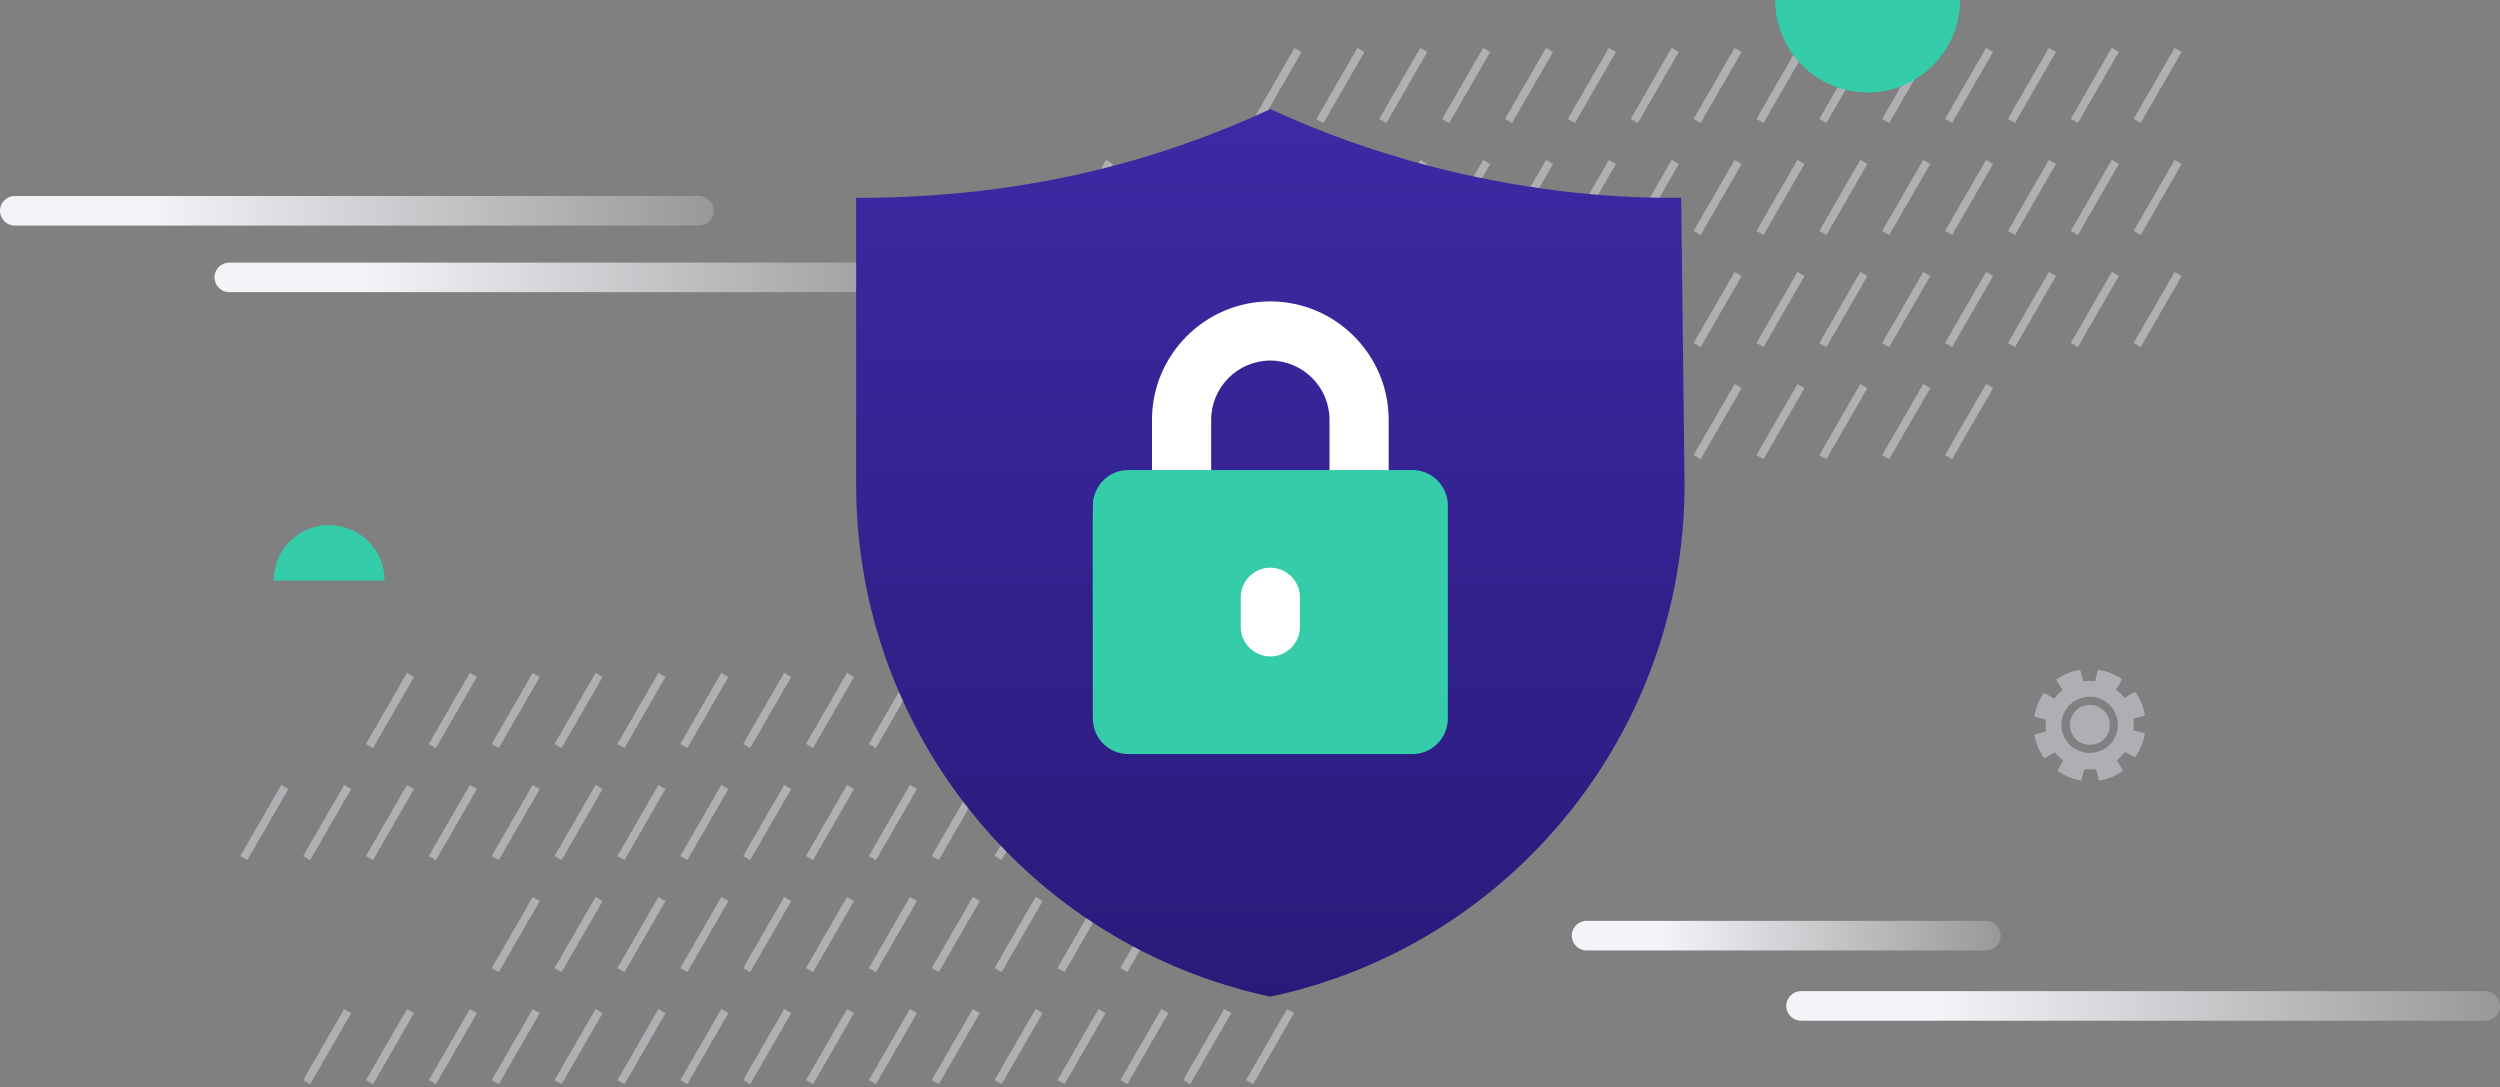 <?xml version="1.0" encoding="utf-8"?>
<!-- Generator: Adobe Illustrator 24.2.3, SVG Export Plug-In . SVG Version: 6.00 Build 0)  -->
<svg version="1.1" xmlns="http://www.w3.org/2000/svg" xmlns:xlink="http://www.w3.org/1999/xlink" x="0px" y="0px"
	 viewBox="0 0 676 294" style="enable-background:new 0 0 676 294;" xml:space="preserve">
<rect x="0" y="0" width="676" height="294" fill="#808080" stroke="none"/>
<style type="text/css">
	.st0{opacity:0.5;}
	.st1{fill:#DDDDE8;}
	.st2{fill:#34CCA9;}
	.st3{fill:url(#SVGID_1_);}
	.st4{fill:url(#SVGID_2_);}
	.st5{fill:url(#SVGID_3_);}
	.st6{fill:url(#SVGID_4_);}
	.st7{opacity:0.5;fill:#DDDDE8;enable-background:new    ;}
	.st8{clip-path:url(#SVGID_6_);}
	.st9{fill:url(#SVGID_7_);}
	.st10{fill:#FFFFFF;}
</style>
<g id="Слой_1">
	<g class="st0">
		<rect x="283.4" y="52.3" transform="matrix(0.5 -0.866 0.866 0.5 100.965 281.765)" class="st1" width="22.2" height="2.2"/>
		<rect x="283.4" y="82.6" transform="matrix(0.5 -0.866 0.866 0.5 74.728 296.913)" class="st1" width="22.2" height="2.2"/>
		<rect x="283.4" y="112.9" transform="matrix(0.5 -0.866 0.866 0.5 48.491 312.061)" class="st1" width="22.2" height="2.2"/>
		<rect x="300.4" y="52.3" transform="matrix(0.5 -0.866 0.866 0.5 109.464 296.485)" class="st1" width="22.2" height="2.2"/>
		<rect x="300.4" y="82.6" transform="matrix(0.5 -0.866 0.866 0.5 83.227 311.633)" class="st1" width="22.2" height="2.2"/>
		<rect x="300.4" y="112.9" transform="matrix(0.5 -0.866 0.866 0.5 56.99 326.781)" class="st1" width="22.2" height="2.2"/>
		<rect x="317.4" y="52.3" transform="matrix(0.5 -0.866 0.866 0.5 117.962 311.205)" class="st1" width="22.2" height="2.2"/>
		<rect x="317.4" y="82.6" transform="matrix(0.5 -0.866 0.866 0.5 91.725 326.353)" class="st1" width="22.2" height="2.2"/>
		<rect x="317.4" y="112.9" transform="matrix(0.5 -0.866 0.866 0.5 65.488 341.501)" class="st1" width="22.2" height="2.2"/>
		<rect x="334.4" y="22" transform="matrix(0.5 -0.866 0.866 0.5 152.698 310.776)" class="st1" width="22.2" height="2.2"/>
		<rect x="334.4" y="52.3" transform="matrix(0.5 -0.866 0.866 0.5 126.461 325.924)" class="st1" width="22.2" height="2.2"/>
		<rect x="334.4" y="82.6" transform="matrix(0.5 -0.866 0.866 0.5 100.224 341.072)" class="st1" width="22.2" height="2.2"/>
		<rect x="334.4" y="112.9" transform="matrix(0.5 -0.866 0.866 0.5 73.987 356.221)" class="st1" width="22.2" height="2.2"/>
		<rect x="351.4" y="22" transform="matrix(0.5 -0.866 0.866 0.5 161.196 325.496)" class="st1" width="22.2" height="2.2"/>
		<rect x="351.4" y="52.3" transform="matrix(0.5 -0.866 0.866 0.5 134.959 340.644)" class="st1" width="22.2" height="2.2"/>
		<rect x="351.4" y="82.6" transform="matrix(0.5 -0.866 0.866 0.5 108.722 355.792)" class="st1" width="22.2" height="2.2"/>
		<rect x="351.4" y="112.9" transform="matrix(0.5 -0.866 0.866 0.5 82.485 370.94)" class="st1" width="22.2" height="2.2"/>
		<rect x="368.4" y="22" transform="matrix(0.5 -0.866 0.866 0.5 169.695 340.216)" class="st1" width="22.2" height="2.2"/>
		<rect x="368.4" y="52.3" transform="matrix(0.5 -0.866 0.866 0.5 143.458 355.364)" class="st1" width="22.2" height="2.2"/>
		<rect x="368.4" y="82.6" transform="matrix(0.5 -0.866 0.866 0.5 117.221 370.512)" class="st1" width="22.2" height="2.2"/>
		<rect x="368.4" y="112.9" transform="matrix(0.5 -0.866 0.866 0.5 90.984 385.66)" class="st1" width="22.2" height="2.2"/>
		<rect x="385.4" y="22" transform="matrix(0.5 -0.866 0.866 0.5 178.194 354.937)" class="st1" width="22.2" height="2.2"/>
		<rect x="487.4" y="22" transform="matrix(0.5 -0.866 0.866 0.5 229.185 443.256)" class="st1" width="22.2" height="2.2"/>
		<rect x="385.4" y="52.3" transform="matrix(0.5 -0.866 0.866 0.5 151.957 370.085)" class="st1" width="22.2" height="2.2"/>
		<rect x="487.4" y="52.3" transform="matrix(0.5 -0.866 0.866 0.5 202.948 458.404)" class="st1" width="22.2" height="2.2"/>
		<rect x="385.4" y="82.6" transform="matrix(0.5 -0.866 0.866 0.5 125.72 385.233)" class="st1" width="22.2" height="2.2"/>
		<rect x="487.4" y="82.6" transform="matrix(0.5 -0.866 0.866 0.5 176.711 473.552)" class="st1" width="22.2" height="2.2"/>
		<rect x="385.4" y="112.9" transform="matrix(0.5 -0.866 0.866 0.5 99.483 400.381)" class="st1" width="22.2" height="2.2"/>
		<rect x="487.4" y="112.9" transform="matrix(0.5 -0.866 0.866 0.5 150.474 488.7)" class="st1" width="22.2" height="2.2"/>
		<rect x="402.4" y="22" transform="matrix(0.5 -0.866 0.866 0.5 186.692 369.657)" class="st1" width="22.2" height="2.2"/>
		<rect x="504.4" y="22" transform="matrix(0.5 -0.866 0.866 0.5 237.683 457.976)" class="st1" width="22.2" height="2.2"/>
		<rect x="402.4" y="52.3" transform="matrix(0.5 -0.866 0.866 0.5 160.455 384.805)" class="st1" width="22.2" height="2.2"/>
		<rect x="504.4" y="52.3" transform="matrix(0.5 -0.866 0.866 0.5 211.446 473.124)" class="st1" width="22.2" height="2.2"/>
		<rect x="402.4" y="82.6" transform="matrix(0.5 -0.866 0.866 0.5 134.218 399.953)" class="st1" width="22.2" height="2.2"/>
		<rect x="504.4" y="82.6" transform="matrix(0.5 -0.866 0.866 0.5 185.209 488.272)" class="st1" width="22.2" height="2.2"/>
		<rect x="402.4" y="112.9" transform="matrix(0.5 -0.866 0.866 0.5 107.981 415.101)" class="st1" width="22.2" height="2.2"/>
		<rect x="504.4" y="112.9" transform="matrix(0.5 -0.866 0.866 0.5 158.972 503.42)" class="st1" width="22.2" height="2.2"/>
		<rect x="419.4" y="22" transform="matrix(0.5 -0.866 0.866 0.5 195.191 384.377)" class="st1" width="22.2" height="2.2"/>
		<rect x="521.4" y="22" transform="matrix(0.5 -0.866 0.866 0.5 246.182 472.695)" class="st1" width="22.2" height="2.2"/>
		<rect x="419.4" y="52.3" transform="matrix(0.5 -0.866 0.866 0.5 168.954 399.524)" class="st1" width="22.2" height="2.2"/>
		<rect x="521.4" y="52.3" transform="matrix(0.5 -0.866 0.866 0.5 219.945 487.843)" class="st1" width="22.2" height="2.2"/>
		<rect x="419.4" y="82.6" transform="matrix(0.5 -0.866 0.866 0.5 142.717 414.672)" class="st1" width="22.2" height="2.2"/>
		<rect x="521.4" y="82.6" transform="matrix(0.5 -0.866 0.866 0.5 193.708 502.991)" class="st1" width="22.2" height="2.2"/>
		<rect x="419.4" y="112.9" transform="matrix(0.5 -0.866 0.866 0.5 116.48 429.82)" class="st1" width="22.2" height="2.2"/>
		<rect x="521.4" y="112.9" transform="matrix(0.5 -0.866 0.866 0.5 167.471 518.139)" class="st1" width="22.2" height="2.2"/>
		<rect x="436.4" y="22" transform="matrix(0.5 -0.866 0.866 0.5 203.689 399.096)" class="st1" width="22.2" height="2.2"/>
		<rect x="538.4" y="22" transform="matrix(0.5 -0.866 0.866 0.5 254.68 487.415)" class="st1" width="22.2" height="2.2"/>
		<rect x="436.4" y="52.3" transform="matrix(0.5 -0.866 0.866 0.5 177.452 414.244)" class="st1" width="22.2" height="2.2"/>
		<rect x="538.4" y="52.3" transform="matrix(0.5 -0.866 0.866 0.5 228.443 502.563)" class="st1" width="22.2" height="2.2"/>
		<rect x="436.4" y="82.6" transform="matrix(0.5 -0.866 0.866 0.5 151.215 429.392)" class="st1" width="22.2" height="2.2"/>
		<rect x="538.4" y="82.6" transform="matrix(0.5 -0.866 0.866 0.5 202.206 517.711)" class="st1" width="22.2" height="2.2"/>
		<rect x="436.4" y="112.9" transform="matrix(0.5 -0.866 0.866 0.5 124.978 444.54)" class="st1" width="22.2" height="2.2"/>
		<rect x="453.4" y="22" transform="matrix(0.5 -0.866 0.866 0.5 212.188 413.816)" class="st1" width="22.2" height="2.2"/>
		<rect x="555.4" y="22" transform="matrix(0.5 -0.866 0.866 0.5 263.179 502.135)" class="st1" width="22.2" height="2.2"/>
		<rect x="453.4" y="52.3" transform="matrix(0.5 -0.866 0.866 0.5 185.951 428.964)" class="st1" width="22.2" height="2.2"/>
		<rect x="555.4" y="52.3" transform="matrix(0.5 -0.866 0.866 0.5 236.942 517.283)" class="st1" width="22.2" height="2.2"/>
		<rect x="453.4" y="82.6" transform="matrix(0.5 -0.866 0.866 0.5 159.714 444.112)" class="st1" width="22.2" height="2.2"/>
		<rect x="555.4" y="82.6" transform="matrix(0.5 -0.866 0.866 0.5 210.705 532.431)" class="st1" width="22.2" height="2.2"/>
		<rect x="453.4" y="112.9" transform="matrix(0.5 -0.866 0.866 0.5 133.477 459.26)" class="st1" width="22.2" height="2.2"/>
		<rect x="470.4" y="22" transform="matrix(0.5 -0.866 0.866 0.5 220.686 428.536)" class="st1" width="22.2" height="2.2"/>
		<rect x="572.4" y="22" transform="matrix(0.5 -0.866 0.866 0.5 271.677 516.855)" class="st1" width="22.2" height="2.2"/>
		<rect x="470.4" y="52.3" transform="matrix(0.5 -0.866 0.866 0.5 194.449 443.684)" class="st1" width="22.2" height="2.2"/>
		<rect x="572.4" y="52.3" transform="matrix(0.5 -0.866 0.866 0.5 245.44 532.003)" class="st1" width="22.2" height="2.2"/>
		<rect x="470.4" y="82.6" transform="matrix(0.5 -0.866 0.866 0.5 168.212 458.832)" class="st1" width="22.2" height="2.2"/>
		<rect x="572.4" y="82.6" transform="matrix(0.5 -0.866 0.866 0.5 219.203 547.151)" class="st1" width="22.2" height="2.2"/>
		<rect x="470.4" y="112.9" transform="matrix(0.5 -0.866 0.866 0.5 141.975 473.98)" class="st1" width="22.2" height="2.2"/>
	</g>
	<g class="st0">
		<rect x="60.4" y="221.3" transform="matrix(0.5 -0.866 0.866 0.5 -156.893 173.141)" class="st1" width="22.2" height="2.2"/>
		<rect x="77.4" y="221.3" transform="matrix(0.5 -0.866 0.866 0.5 -148.394 187.861)" class="st1" width="22.2" height="2.2"/>
		<rect x="77.4" y="281.9" transform="matrix(0.5 -0.866 0.866 0.5 -200.869 218.157)" class="st1" width="22.2" height="2.2"/>
		<rect x="94.4" y="191" transform="matrix(0.5 -0.866 0.866 0.5 -113.659 187.433)" class="st1" width="22.2" height="2.2"/>
		<rect x="94.4" y="221.3" transform="matrix(0.5 -0.866 0.866 0.5 -139.896 202.581)" class="st1" width="22.2" height="2.2"/>
		<rect x="94.4" y="281.9" transform="matrix(0.5 -0.866 0.866 0.5 -192.37 232.877)" class="st1" width="22.2" height="2.2"/>
		<rect x="111.4" y="191" transform="matrix(0.5 -0.866 0.866 0.5 -105.16 202.153)" class="st1" width="22.2" height="2.2"/>
		<rect x="111.4" y="221.3" transform="matrix(0.5 -0.866 0.866 0.5 -131.398 217.301)" class="st1" width="22.2" height="2.2"/>
		<rect x="111.4" y="281.9" transform="matrix(0.5 -0.866 0.866 0.5 -183.872 247.597)" class="st1" width="22.2" height="2.2"/>
		<rect x="128.4" y="191" transform="matrix(0.5 -0.866 0.866 0.5 -96.662 216.873)" class="st1" width="22.2" height="2.2"/>
		<rect x="128.4" y="221.3" transform="matrix(0.5 -0.866 0.866 0.5 -122.899 232.021)" class="st1" width="22.2" height="2.2"/>
		<rect x="128.4" y="251.6" transform="matrix(0.5 -0.866 0.866 0.5 -149.136 247.169)" class="st1" width="22.2" height="2.2"/>
		<rect x="128.4" y="281.9" transform="matrix(0.5 -0.866 0.866 0.5 -175.373 262.317)" class="st1" width="22.2" height="2.2"/>
		<rect x="145.4" y="191" transform="matrix(0.5 -0.866 0.866 0.5 -88.163 231.593)" class="st1" width="22.2" height="2.2"/>
		<rect x="145.4" y="221.3" transform="matrix(0.5 -0.866 0.866 0.5 -114.4 246.74)" class="st1" width="22.2" height="2.2"/>
		<rect x="145.4" y="251.6" transform="matrix(0.5 -0.866 0.866 0.5 -140.638 261.889)" class="st1" width="22.2" height="2.2"/>
		<rect x="145.4" y="281.9" transform="matrix(0.5 -0.866 0.866 0.5 -166.875 277.036)" class="st1" width="22.2" height="2.2"/>
		<rect x="162.4" y="191" transform="matrix(0.5 -0.866 0.866 0.5 -79.664 246.313)" class="st1" width="22.2" height="2.2"/>
		<rect x="264.4" y="191" transform="matrix(0.5 -0.866 0.866 0.5 -28.673 334.632)" class="st1" width="22.2" height="2.2"/>
		<rect x="162.4" y="221.3" transform="matrix(0.5 -0.866 0.866 0.5 -105.901 261.461)" class="st1" width="22.2" height="2.2"/>
		<rect x="264.4" y="221.3" transform="matrix(0.5 -0.866 0.866 0.5 -54.91 349.78)" class="st1" width="22.2" height="2.2"/>
		<rect x="162.4" y="251.6" transform="matrix(0.5 -0.866 0.866 0.5 -132.139 276.609)" class="st1" width="22.2" height="2.2"/>
		<rect x="264.4" y="251.6" transform="matrix(0.5 -0.866 0.866 0.5 -81.148 364.928)" class="st1" width="22.2" height="2.2"/>
		<rect x="162.4" y="281.9" transform="matrix(0.5 -0.866 0.866 0.5 -158.376 291.757)" class="st1" width="22.2" height="2.2"/>
		<rect x="264.4" y="281.9" transform="matrix(0.5 -0.866 0.866 0.5 -107.385 380.076)" class="st1" width="22.2" height="2.2"/>
		<rect x="179.4" y="191" transform="matrix(0.5 -0.866 0.866 0.5 -71.166 261.033)" class="st1" width="22.2" height="2.2"/>
		<rect x="281.4" y="191" transform="matrix(0.5 -0.866 0.866 0.5 -20.175 349.352)" class="st1" width="22.2" height="2.2"/>
		<rect x="179.4" y="221.3" transform="matrix(0.5 -0.866 0.866 0.5 -97.403 276.181)" class="st1" width="22.2" height="2.2"/>
		<rect x="281.4" y="221.3" transform="matrix(0.5 -0.866 0.866 0.5 -46.412 364.5)" class="st1" width="22.2" height="2.2"/>
		<rect x="179.4" y="251.6" transform="matrix(0.5 -0.866 0.866 0.5 -123.64 291.329)" class="st1" width="22.2" height="2.2"/>
		<rect x="281.4" y="251.6" transform="matrix(0.5 -0.866 0.866 0.5 -72.649 379.648)" class="st1" width="22.2" height="2.2"/>
		<rect x="179.4" y="281.9" transform="matrix(0.5 -0.866 0.866 0.5 -149.877 306.477)" class="st1" width="22.2" height="2.2"/>
		<rect x="281.4" y="281.9" transform="matrix(0.5 -0.866 0.866 0.5 -98.886 394.796)" class="st1" width="22.2" height="2.2"/>
		<rect x="196.4" y="191" transform="matrix(0.5 -0.866 0.866 0.5 -62.667 275.753)" class="st1" width="22.2" height="2.2"/>
		<rect x="298.4" y="191" transform="matrix(0.5 -0.866 0.866 0.5 -11.676 364.072)" class="st1" width="22.2" height="2.2"/>
		<rect x="196.4" y="221.3" transform="matrix(0.5 -0.866 0.866 0.5 -88.904 290.901)" class="st1" width="22.2" height="2.2"/>
		<rect x="298.4" y="221.3" transform="matrix(0.5 -0.866 0.866 0.5 -37.913 379.22)" class="st1" width="22.2" height="2.2"/>
		<rect x="196.4" y="251.6" transform="matrix(0.5 -0.866 0.866 0.5 -115.142 306.049)" class="st1" width="22.2" height="2.2"/>
		<rect x="298.4" y="251.6" transform="matrix(0.5 -0.866 0.866 0.5 -64.151 394.368)" class="st1" width="22.2" height="2.2"/>
		<rect x="196.4" y="281.9" transform="matrix(0.5 -0.866 0.866 0.5 -141.379 321.197)" class="st1" width="22.2" height="2.2"/>
		<rect x="298.4" y="281.9" transform="matrix(0.5 -0.866 0.866 0.5 -90.388 409.516)" class="st1" width="22.2" height="2.2"/>
		<rect x="213.4" y="191" transform="matrix(0.5 -0.866 0.866 0.5 -54.169 290.473)" class="st1" width="22.2" height="2.2"/>
		<rect x="315.4" y="191" transform="matrix(0.5 -0.866 0.866 0.5 -3.178 378.792)" class="st1" width="22.2" height="2.2"/>
		<rect x="213.4" y="221.3" transform="matrix(0.5 -0.866 0.866 0.5 -80.406 305.621)" class="st1" width="22.2" height="2.2"/>
		<rect x="315.4" y="221.3" transform="matrix(0.5 -0.866 0.866 0.5 -29.415 393.94)" class="st1" width="22.2" height="2.2"/>
		<rect x="213.4" y="251.6" transform="matrix(0.5 -0.866 0.866 0.5 -106.643 320.769)" class="st1" width="22.2" height="2.2"/>
		<rect x="315.4" y="251.6" transform="matrix(0.5 -0.866 0.866 0.5 -55.652 409.088)" class="st1" width="22.2" height="2.2"/>
		<rect x="213.4" y="281.9" transform="matrix(0.5 -0.866 0.866 0.5 -132.88 335.917)" class="st1" width="22.2" height="2.2"/>
		<rect x="315.4" y="281.9" transform="matrix(0.5 -0.866 0.866 0.5 -81.889 424.236)" class="st1" width="22.2" height="2.2"/>
		<rect x="230.4" y="191" transform="matrix(0.5 -0.866 0.866 0.5 -45.67 305.192)" class="st1" width="22.2" height="2.2"/>
		<rect x="332.4" y="191" transform="matrix(0.5 -0.866 0.866 0.5 5.321 393.512)" class="st1" width="22.2" height="2.2"/>
		<rect x="230.4" y="221.3" transform="matrix(0.5 -0.866 0.866 0.5 -71.907 320.341)" class="st1" width="22.2" height="2.2"/>
		<rect x="332.4" y="221.3" transform="matrix(0.5 -0.866 0.866 0.5 -20.916 408.659)" class="st1" width="22.2" height="2.2"/>
		<rect x="230.4" y="251.6" transform="matrix(0.5 -0.866 0.866 0.5 -98.145 335.488)" class="st1" width="22.2" height="2.2"/>
		<rect x="332.4" y="251.6" transform="matrix(0.5 -0.866 0.866 0.5 -47.154 423.808)" class="st1" width="22.2" height="2.2"/>
		<rect x="230.4" y="281.9" transform="matrix(0.5 -0.866 0.866 0.5 -124.382 350.637)" class="st1" width="22.2" height="2.2"/>
		<rect x="332.4" y="281.9" transform="matrix(0.5 -0.866 0.866 0.5 -73.391 438.955)" class="st1" width="22.2" height="2.2"/>
		<rect x="247.4" y="191" transform="matrix(0.5 -0.866 0.866 0.5 -37.172 319.912)" class="st1" width="22.2" height="2.2"/>
		<rect x="349.4" y="191" transform="matrix(0.5 -0.866 0.866 0.5 13.819 408.231)" class="st1" width="22.2" height="2.2"/>
		<rect x="247.4" y="221.3" transform="matrix(0.5 -0.866 0.866 0.5 -63.409 335.06)" class="st1" width="22.2" height="2.2"/>
		<rect x="349.4" y="221.3" transform="matrix(0.5 -0.866 0.866 0.5 -12.418 423.379)" class="st1" width="22.2" height="2.2"/>
		<rect x="247.4" y="251.6" transform="matrix(0.5 -0.866 0.866 0.5 -89.646 350.208)" class="st1" width="22.2" height="2.2"/>
		<rect x="349.4" y="251.6" transform="matrix(0.5 -0.866 0.866 0.5 -38.655 438.527)" class="st1" width="22.2" height="2.2"/>
		<rect x="247.4" y="281.9" transform="matrix(0.5 -0.866 0.866 0.5 -115.883 365.356)" class="st1" width="22.2" height="2.2"/>
	</g>
	<path class="st2" d="M505,25c13.8,0,25-11.2,25-25h-50C480,13.8,491.2,25,505,25z"/>
	<path class="st2" d="M89,142c-8.3,0-15,6.7-15,15h30C104,148.7,97.3,142,89,142z"/>
	
		<linearGradient id="SVGID_1_" gradientUnits="userSpaceOnUse" x1="0" y1="239" x2="193" y2="239" gradientTransform="matrix(1 0 0 -1 0 296)">
		<stop  offset="0.208" style="stop-color:#F3F4F8"/>
		<stop  offset="1" style="stop-color:#F3F4F8;stop-opacity:0.21"/>
	</linearGradient>
	<path class="st3" d="M189,53H4c-2.2,0-4,1.8-4,4s1.8,4,4,4h185c2.2,0,4-1.8,4-4S191.2,53,189,53z"/>
	
		<linearGradient id="SVGID_2_" gradientUnits="userSpaceOnUse" x1="425" y1="43" x2="541" y2="43" gradientTransform="matrix(1 0 0 -1 0 296)">
		<stop  offset="0.208" style="stop-color:#F3F4F8"/>
		<stop  offset="1" style="stop-color:#F3F4F8;stop-opacity:0.21"/>
	</linearGradient>
	<path class="st4" d="M537,249H429c-2.2,0-4,1.8-4,4s1.8,4,4,4h108c2.2,0,4-1.8,4-4S539.2,249,537,249z"/>
	
		<linearGradient id="SVGID_3_" gradientUnits="userSpaceOnUse" x1="58" y1="221" x2="251" y2="221" gradientTransform="matrix(1 0 0 -1 0 296)">
		<stop  offset="0.208" style="stop-color:#F3F4F8"/>
		<stop  offset="1" style="stop-color:#F3F4F8;stop-opacity:0.21"/>
	</linearGradient>
	<path class="st5" d="M247,71H62c-2.2,0-4,1.8-4,4s1.8,4,4,4h185c2.2,0,4-1.8,4-4S249.2,71,247,71z"/>
	
		<linearGradient id="SVGID_4_" gradientUnits="userSpaceOnUse" x1="483" y1="24" x2="676" y2="24" gradientTransform="matrix(1 0 0 -1 0 296)">
		<stop  offset="0.208" style="stop-color:#F3F4F8"/>
		<stop  offset="1" style="stop-color:#F3F4F8;stop-opacity:0.21"/>
	</linearGradient>
	<path class="st6" d="M672,268H487c-2.2,0-4,1.8-4,4s1.8,4,4,4h185c2.2,0,4-1.8,4-4S674.2,268,672,268z"/>
	<path class="st7" d="M577.3,204.8c1.4-1.9,2.3-4.2,2.7-6.5l-3.1-0.8c0.1-1.1,0.1-2.1,0-3.2l3.1-0.8c-0.4-2.4-1.3-4.6-2.7-6.5
		l-2.8,1.7c-0.7-0.8-1.4-1.6-2.3-2.2l1.6-2.8c-1.9-1.4-4.2-2.3-6.5-2.6l-0.8,3.1c-1.1-0.1-2.1-0.1-3.2,0l-0.8-3.1
		c-2.4,0.4-4.6,1.3-6.5,2.7l1.7,2.8c-0.8,0.6-1.6,1.4-2.2,2.3l-2.8-1.6c-1.4,1.9-2.3,4.2-2.6,6.5l3.1,0.8c-0.1,1.1-0.1,2.1,0,3.2
		l-3.1,0.8c0.4,2.4,1.3,4.6,2.7,6.5l2.8-1.7c0.7,0.8,1.4,1.6,2.3,2.2l-1.6,2.8c1.9,1.4,4.2,2.3,6.5,2.7l0.8-3.1
		c1.1,0.1,2.1,0.1,3.2,0l0.8,3.1c2.4-0.4,4.6-1.3,6.5-2.7l-1.7-2.8c0.8-0.7,1.6-1.4,2.2-2.3L577.3,204.8z M562.1,203
		c-1.4-0.6-2.6-1.5-3.4-2.8c-0.8-1.2-1.3-2.7-1.3-4.2c0-1.5,0.4-3,1.3-4.2c0.8-1.3,2-2.2,3.4-2.8c1.4-0.6,2.9-0.7,4.4-0.5
		c1.5,0.3,2.8,1,3.9,2.1c1.1,1.1,1.8,2.4,2.1,3.9c0.3,1.5,0.2,3-0.4,4.4c-0.8,1.9-2.2,3.3-4.1,4.1C566.1,203.8,564,203.8,562.1,203z
		 M563,201c-1-0.4-1.8-1.1-2.4-2c-0.6-0.9-0.9-1.9-0.9-3c0-1.1,0.3-2.1,0.9-3c0.6-0.9,1.4-1.6,2.4-2c1-0.4,2.1-0.5,3.1-0.3
		c1,0.2,2,0.7,2.8,1.5c0.8,0.7,1.3,1.7,1.5,2.8c0.2,1,0.1,2.1-0.3,3.1c-0.5,1.3-1.6,2.4-2.9,2.9C565.8,201.5,564.3,201.5,563,201
		L563,201z"/>
</g>
<g id="Слой_2">
	<g>
		<defs>
			<rect id="SVGID_5_" x="223.5" y="29.5" width="240" height="240"/>
		</defs>
		<clipPath id="SVGID_6_">
			<use xlink:href="#SVGID_5_"  style="overflow:visible;"/>
		</clipPath>
		<g class="st8">
			
				<linearGradient id="SVGID_7_" gradientUnits="userSpaceOnUse" x1="343.451" y1="266.5" x2="343.451" y2="26.5" gradientTransform="matrix(1 0 0 -1 0 296)">
				<stop  offset="0" style="stop-color:#3D2AA4"/>
				<stop  offset="1" style="stop-color:#291A7A"/>
			</linearGradient>
			<path class="st9" d="M455.5,131c0,67-46.8,124.6-112,138.5c-65.3-14-112-71.7-112-138.5V53.5c38.8,0,75.5-7.1,112-24
				c58,26.8,109.8,23.7,111.1,24L455.5,131z"/>
			<path class="st10" d="M367.5,141.5c-4.4,0-8-3.6-8-8v-20c0-8.8-7.2-16-16-16c-8.8,0-16,7.2-16,16v20c0,4.4-3.6,8-8,8
				c-4.4,0-8-3.6-8-8v-20c0-17.6,14.4-32,32-32c17.6,0,32,14.4,32,32v20C375.5,137.9,371.9,141.5,367.5,141.5z"/>
			<path class="st2" d="M391.5,136.7v57.6c0,5.3-4.3,9.6-9.6,9.6h-76.8c-5.3,0-9.6-4.3-9.6-9.6c0-62.8-0.2-58.4,0.4-60.3
				c1.2-4,4.8-6.9,9.2-6.9h76.8C387.2,127.1,391.5,131.4,391.5,136.7z"/>
			<path class="st10" d="M343.5,177.5c-4.4,0-8-3.6-8-8v-8c0-4.4,3.6-8,8-8c4.4,0,8,3.6,8,8v8C351.5,173.9,347.9,177.5,343.5,177.5z
				"/>
		</g>
	</g>
</g>
</svg>
